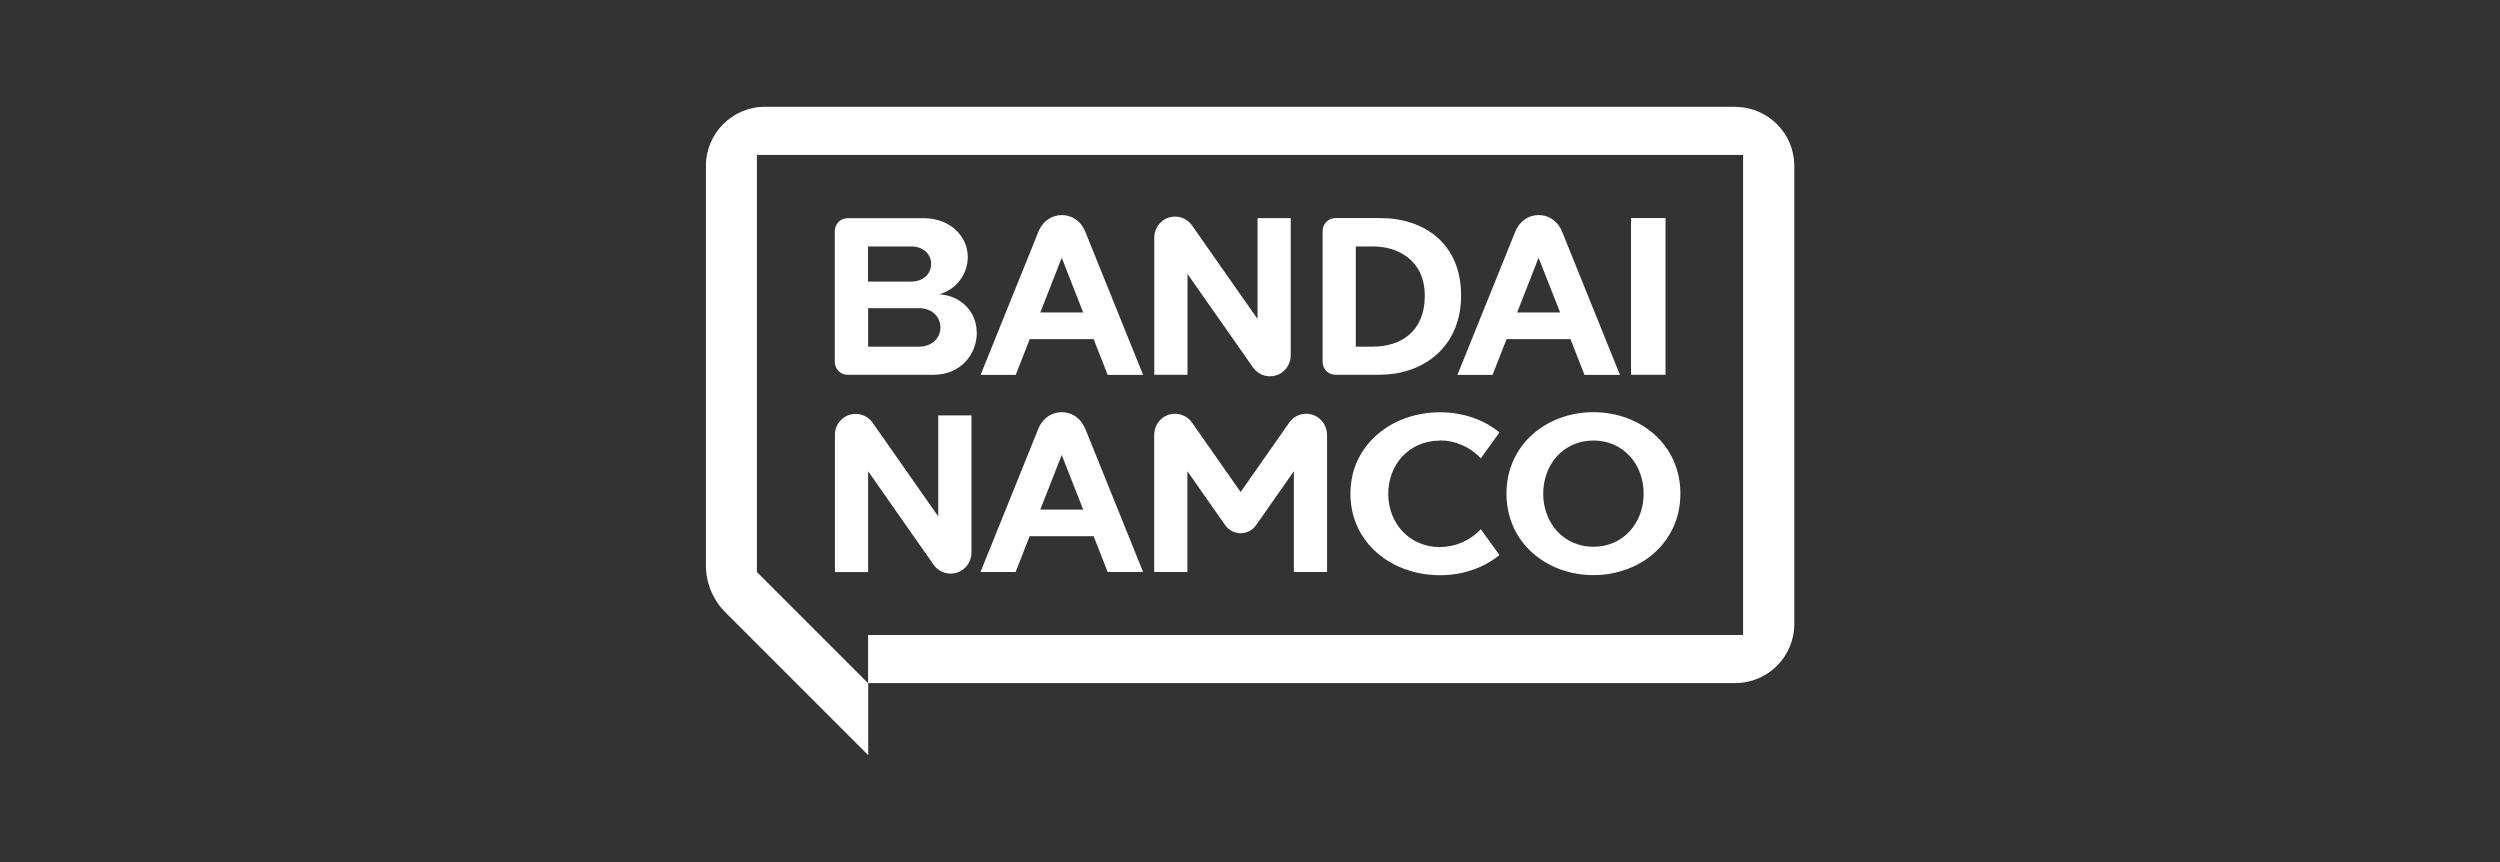 <?xml version="1.0" encoding="UTF-8"?>
<svg id="Layer_1" data-name="Layer 1" xmlns="http://www.w3.org/2000/svg" viewBox="0 0 232 80">
  <rect x="0" y="0" width="232" height="80" fill="#333333" stroke="none"/>
  <defs>
    <style>
      .cls-1 {
        fill: #fff;
        stroke-width: 0px;
      }
    </style>
  </defs>
  <path class="cls-1" d="m161.02,9.91h-90.03c-3.03,0-5.48,2.46-5.48,5.48v37.08c0,1.63.65,3.2,1.8,4.35l13.26,13.26v-6.69h80.46c3.03,0,5.48-2.46,5.48-5.48V15.4c0-3.03-2.46-5.48-5.48-5.48Zm.74,49.02h-81.2v4.47l-10.32-10.32V14.38h91.52v44.54Z"/>
  <path class="cls-1" d="m123.15,40.37v12.71h-3.08v-9.35l-3.51,5.01c-.55.79-1.64.98-2.43.43-.17-.12-.31-.26-.43-.43l-3.51-5.01v9.35h-3.08v-12.71c0-.65.3-1.25.83-1.63.87-.6,2.07-.39,2.68.48l4.51,6.44s3.38-4.83,4.51-6.44c.61-.87,1.8-1.08,2.68-.48.52.38.83.98.83,1.63Zm-36.09,7.54l-6.08-8.68c-.61-.87-1.81-1.08-2.68-.47-.52.37-.82.96-.82,1.59v12.74h3.08v-9.36l6.08,8.68c.61.87,1.81,1.08,2.69.47.51-.37.82-.96.82-1.59v-12.74h-3.08v9.36Zm46.57-7.04c1.44.01,2.81.61,3.79,1.66l1.73-2.4c-1.46-1.2-3.4-1.87-5.52-1.87-4.46,0-8.31,3-8.31,7.56s3.84,7.56,8.31,7.56c2.12,0,4.06-.68,5.52-1.87l-1.73-2.4c-.98,1.05-2.35,1.65-3.79,1.66-2.84,0-4.8-2.21-4.8-4.94s1.95-4.94,4.8-4.94Zm22.31,4.94c0,4.56-3.73,7.56-8.07,7.56s-8.07-3-8.07-7.56,3.73-7.56,8.07-7.56,8.07,3,8.07,7.56Zm-3.41,0c0-2.73-1.89-4.93-4.66-4.93s-4.66,2.21-4.66,4.93,1.89,4.93,4.66,4.93,4.66-2.21,4.66-4.93Zm-51.8-5.98l5.35,13.25h-3.29l-1.3-3.32h-5.94l-1.3,3.32h-3.26l5.35-13.25c.42-1.05,1.27-1.58,2.19-1.58s1.77.53,2.19,1.58h0Zm-.21,7.46l-1.99-5.07-1.99,5.07h3.99Zm-9.87-16.44c0,2.05-1.5,3.93-4.03,3.93h-7.91c-.66.03-1.21-.49-1.24-1.14,0-.03,0-.06,0-.09v-12.06c-.03-.66.49-1.21,1.14-1.24.03,0,.06,0,.09,0h7.03c2.41,0,4.08,1.64,4.08,3.61-.01,1.62-1.1,3.03-2.65,3.45,1.98.12,3.48,1.59,3.48,3.55h0Zm-10.09-4.72h4.01c1.12,0,1.84-.73,1.84-1.63s-.71-1.63-1.84-1.63h-4.02v3.27Zm6.71,4.25c0-.98-.78-1.78-1.98-1.78h-4.73v3.57h4.73c1.2,0,1.98-.8,1.98-1.78h0Zm22.93-4.96l6.08,8.68c.61.87,1.81,1.08,2.68.47.51-.37.82-.96.82-1.59v-12.74h-3.08v9.36l-6.08-8.68c-.61-.87-1.81-1.08-2.68-.47-.51.37-.82.96-.82,1.59v12.74h3.08v-9.35Zm44.37-5.18h-3.21v14.54h3.2v-14.54Zm-26.49,14.54h-4.11c-.66.02-1.21-.49-1.23-1.15,0-.03,0-.06,0-.09v-12.06c-.03-.66.49-1.21,1.14-1.24.03,0,.06,0,.09,0h4.14c4,0,7.48,2.31,7.48,7.19,0,4.79-3.52,7.34-7.52,7.34Zm-.7-2.61c2.57,0,4.84-1.35,4.84-4.72s-2.59-4.58-4.77-4.58h-1.63v9.3h1.56Zm-26.65-10.63l5.35,13.25h-3.29l-1.3-3.32h-5.93l-1.3,3.32h-3.26l5.35-13.25c.42-1.05,1.27-1.58,2.19-1.58s1.77.53,2.19,1.58Zm-.21,7.46l-1.99-5.08-1.99,5.08h3.99Zm34.73,5.79l5.35-13.25c.42-1.05,1.27-1.58,2.19-1.58s1.77.53,2.19,1.58l5.35,13.25h-3.29l-1.3-3.32h-5.93l-1.3,3.32h-3.26Zm5.54-5.79h3.99l-2-5.08-1.99,5.08Z"/>
</svg>